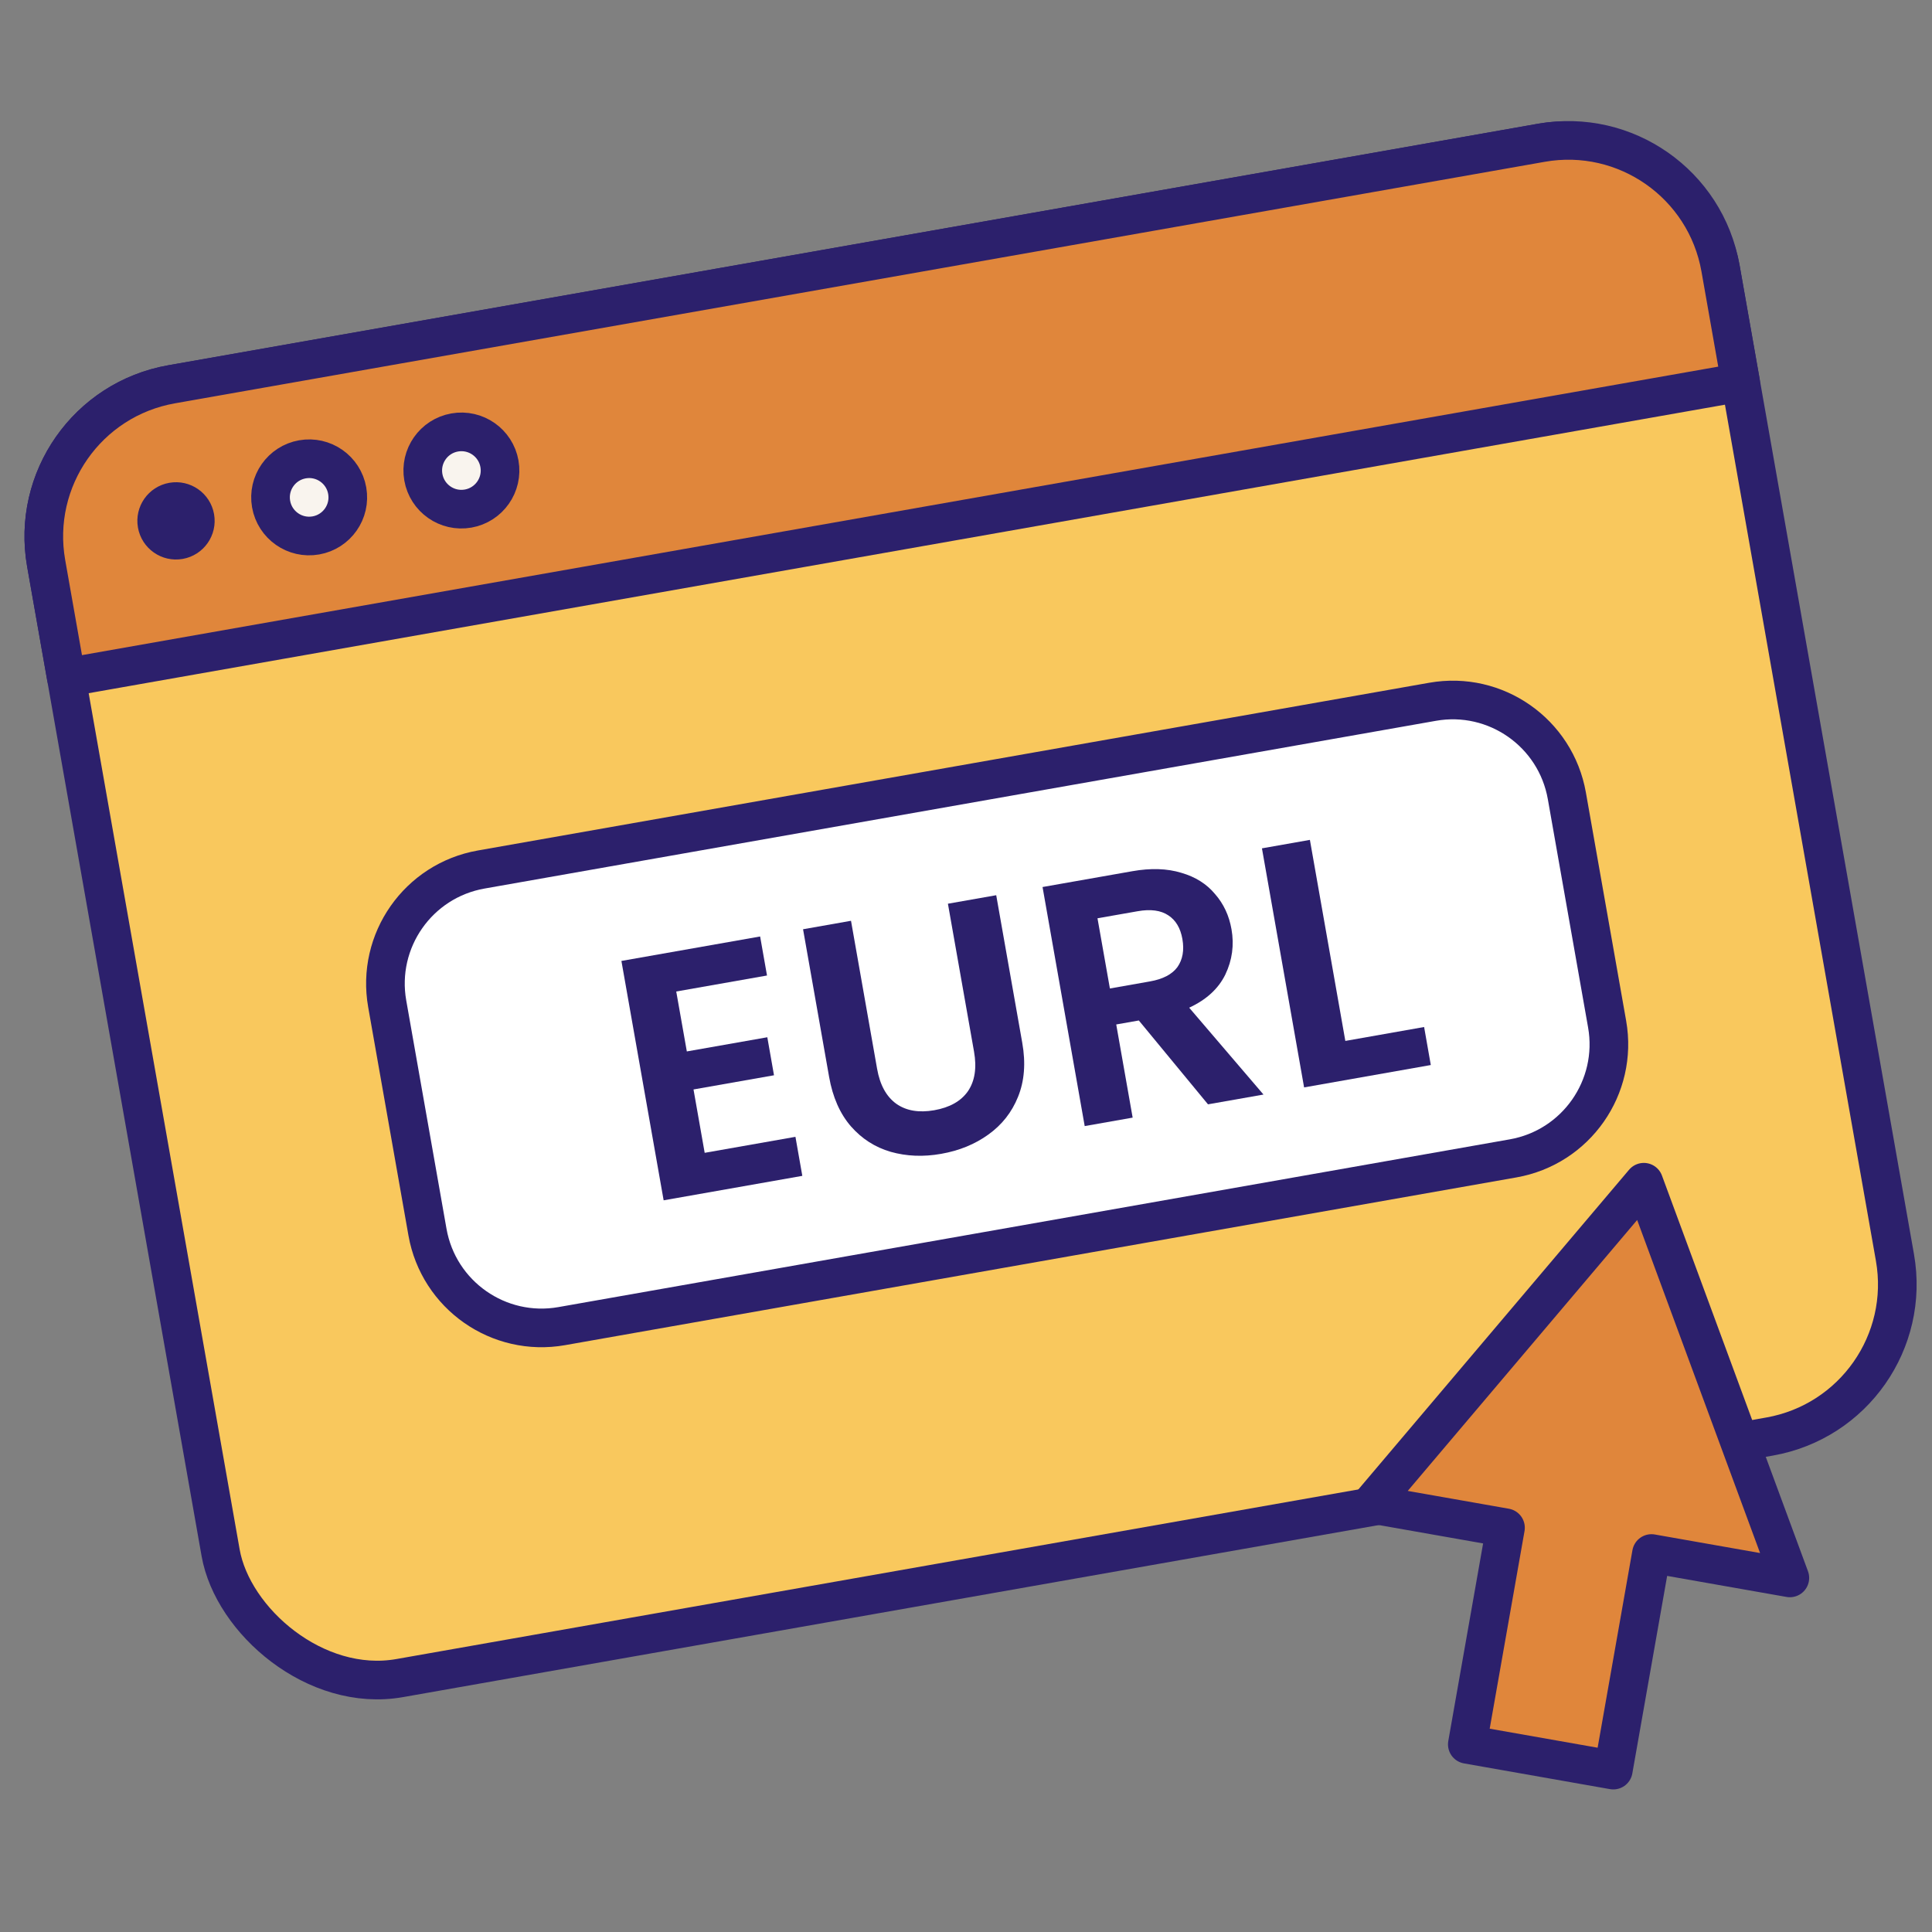 <svg width="50" height="50" viewBox="0 0 50 50" fill="none" xmlns="http://www.w3.org/2000/svg">
<rect x="0" y="0" width="50" height="50" fill="#808080" stroke="none"/>
<rect x="0.5" y="10.64" width="44" height="34" rx="4" transform="rotate(-10 0.5 10.64)" fill="#F9C85D" stroke="#2C206C" stroke-miterlimit="10" stroke-linecap="round" stroke-linejoin="round"/>
<path d="M1.195 14.58C0.811 12.404 2.264 10.33 4.439 9.946L39.892 3.695C42.068 3.311 44.142 4.764 44.526 6.939L45.047 9.894L1.716 17.534L1.195 14.58Z" fill="#E0863B" stroke="#2C206C" stroke-miterlimit="10" stroke-linecap="round" stroke-linejoin="round"/>
<circle cx="11.941" cy="12.177" r="1" transform="rotate(-10 11.941 12.177)" fill="#F9F4EE" stroke="#2C206C"/>
<circle cx="8.001" cy="12.872" r="1" transform="rotate(-10 8.001 12.872)" fill="#F9F4EE" stroke="#2C206C"/>
<circle cx="4.555" cy="13.48" r="1" transform="rotate(-10 4.555 13.48)" fill="#2C206C"/>
<path d="M10.021 25.978C9.733 24.346 10.823 22.79 12.454 22.503L37.075 18.162C38.706 17.874 40.262 18.963 40.55 20.595L41.592 26.504C41.88 28.136 40.79 29.692 39.158 29.979L14.538 34.32C12.906 34.608 11.351 33.519 11.063 31.887L10.021 25.978Z" fill="white" stroke="#2C206C" stroke-linejoin="round"/>
<path d="M34.817 26.939L36.856 26.579L37.029 27.563L33.75 28.142L32.659 21.955L33.9 21.736L34.817 26.939Z" fill="#2C206C"/>
<path d="M31.263 28.58L29.473 26.41L28.888 26.513L29.313 28.924L28.072 29.143L26.981 22.956L29.303 22.547C29.782 22.462 30.205 22.476 30.572 22.588C30.938 22.694 31.229 22.877 31.445 23.138C31.667 23.391 31.809 23.695 31.871 24.049C31.943 24.457 31.89 24.847 31.712 25.22C31.533 25.587 31.221 25.873 30.776 26.079L32.699 28.327L31.263 28.58ZM28.724 25.582L29.761 25.399C30.097 25.34 30.334 25.216 30.472 25.027C30.608 24.833 30.651 24.591 30.6 24.301C30.55 24.017 30.428 23.814 30.236 23.689C30.042 23.559 29.777 23.523 29.44 23.583L28.403 23.765L28.724 25.582Z" fill="#2C206C"/>
<path d="M22.024 23.83L22.699 27.659C22.773 28.079 22.939 28.381 23.198 28.567C23.455 28.747 23.781 28.802 24.177 28.733C24.579 28.662 24.87 28.498 25.05 28.241C25.229 27.978 25.282 27.636 25.208 27.217L24.532 23.388L25.782 23.168L26.456 26.988C26.549 27.513 26.512 27.98 26.346 28.387C26.185 28.787 25.929 29.112 25.577 29.363C25.231 29.613 24.825 29.779 24.358 29.861C23.897 29.943 23.461 29.925 23.051 29.809C22.646 29.691 22.303 29.471 22.021 29.149C21.738 28.822 21.55 28.395 21.457 27.869L20.783 24.049L22.024 23.83Z" fill="#2C206C"/>
<path d="M17.501 25.66L17.775 27.211L19.858 26.844L20.031 27.828L17.948 28.195L18.237 29.835L20.586 29.421L20.764 30.431L17.175 31.064L16.082 24.869L19.672 24.236L19.85 25.246L17.501 25.66Z" fill="#2C206C"/>
<path fill-rule="evenodd" clip-rule="evenodd" d="M46.321 40.836L42.542 30.596L35.488 38.926L38.962 39.538L37.974 45.144L41.752 45.81L42.74 40.205L46.321 40.836Z" fill="#E0863B" stroke="#2C206C" stroke-linejoin="round"/>
</svg>
